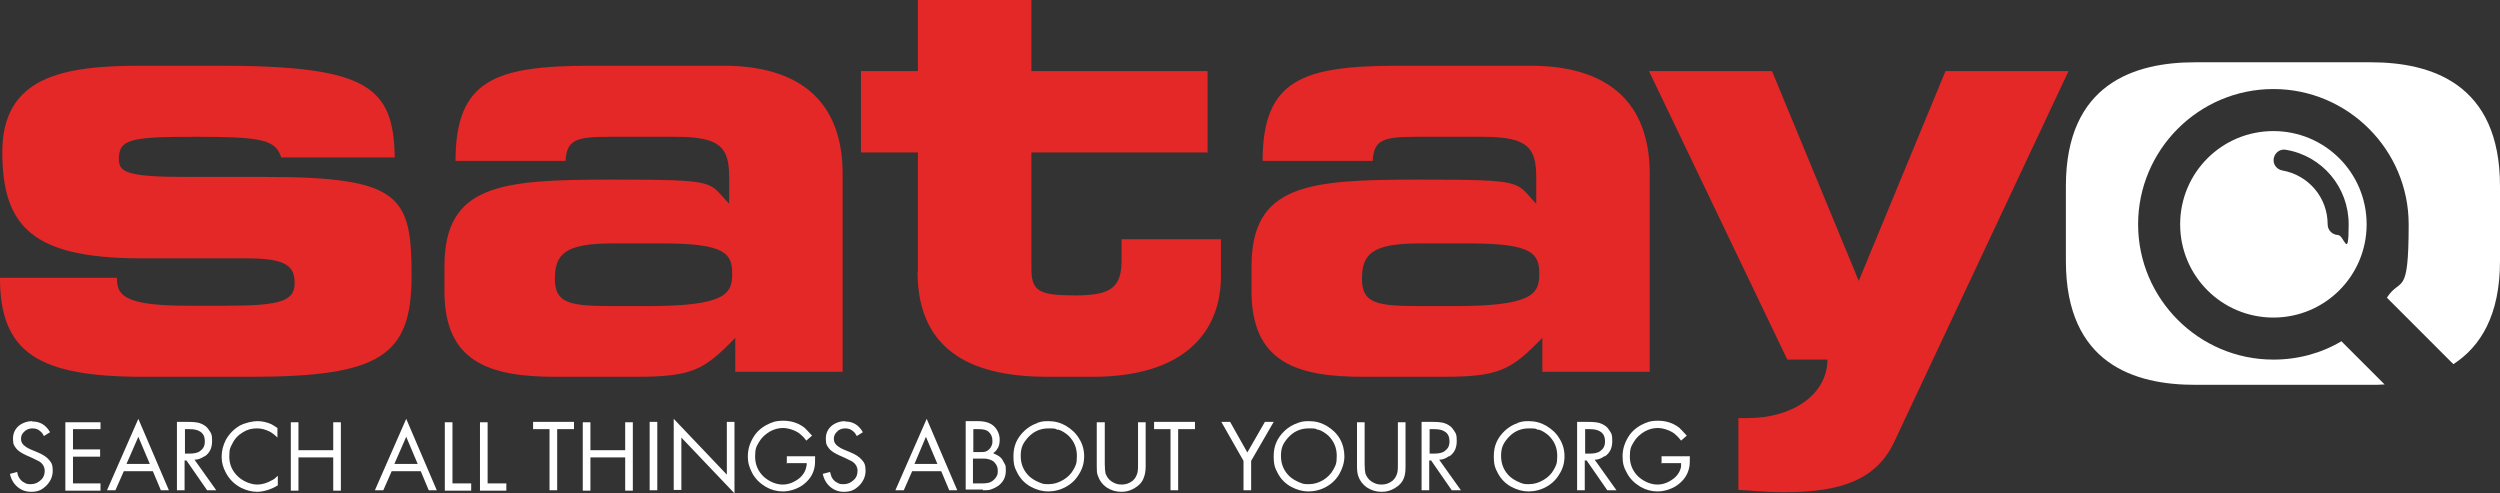 <?xml version="1.0" encoding="UTF-8"?>
<svg id="Ebene_1" xmlns="http://www.w3.org/2000/svg" version="1.1" viewBox="0 0 654.2 129.1">
    <rect x="0" y="0" width="654.2" height="129.1" fill="#333333" stroke="none"/>
    <!-- Generator: Adobe Illustrator 29.5.1, SVG Export Plug-In . SVG Version: 2.1.0 Build 141)  -->
    <defs>
        <style>
            .st0 {
            fill: #fff;
            }

            .st1 {
            fill: #e42727;
            }
        </style>
    </defs>
    <path class="st0"
          d="M654.2,68.3v-19.6c0-26.9-18.1-32.4-33.8-32.4h-46c-15.7,0-33.8,5.5-33.8,32.4v19.6c0,27,18.1,32.4,33.8,32.4h46c1.2,0,2.4,0,3.6-.1l-11.3-11.3c-5.2,3.1-11.3,4.8-17.8,4.8-19.5,0-35.4-15.9-35.4-35.4s15.9-35.4,35.4-35.4,35.4,15.9,35.4,35.4-2.1,13.6-5.7,19.2l17.4,17.4c7.1-4.6,12.2-12.8,12.2-27M611.9,61.5c-1.5,0-2.8-1.2-2.8-2.8,0-7-5-12.9-11.9-14.1-1.5-.3-2.5-1.7-2.2-3.2s1.7-2.5,3.2-2.2c9.5,1.6,16.4,9.8,16.4,19.5s-1.2,2.8-2.8,2.8M619.3,58.7c0-13.5-10.9-24.4-24.4-24.4s-24.4,10.9-24.4,24.4,10.9,24.4,24.4,24.4,24.4-10.9,24.4-24.4"/>
    <path class="st1"
          d="M454.9,128.2c2.9.1,6.5.6,12.1.6,15,0,24-3.4,28.6-13l45.7-97.2h-32.2l-22.7,54.9-22.7-54.9h-32.2l36.2,75.5h10.5c0,9.1-9.1,15.3-20.8,15.3h-2.5v18.9h0ZM384.6,63.7h-13.1c-12.5,0-15.1,2.8-15.1,9.3s4,7.1,15.6,7.1h8.5c20.4,0,22.3-3.1,22.3-8.4s-1.7-8-18.1-8M403.6,97.4v-9c-8.2,8.5-11.3,10.2-26.1,10.2h-20.3c-18.1.1-29.7-3.9-29.7-22.4v-6.5c0-21.5,14.9-22.7,43.6-22.7s25.2.5,30.9,6.3v-7c0-7.7-2.3-10.5-13.9-10.5h-17.5c-8.7,0-11.1.8-11.4,6.3h-28.8c0-21.3,10.5-24.9,35.6-24.9h34.5c20.4,0,31.2,9.7,31.2,28.3v51.8h-28.2,0ZM240.1,71.1c0,21.8,15.8,27.5,34,27.5h11.8c23.7,0,33.6-11.4,33.6-26.4v-9.6h-26v5.3c0,7.3-2.6,9.4-12.2,9.4s-11.4-1.2-11.4-7.1v-30.3h46.1v-21.3h-46.1V0h-29.7v18.6h-14.9v21.3h14.9v31.2h0ZM173.4,63.7h-13.1c-12.5,0-15.1,2.8-15.1,9.3s4,7.1,15.6,7.1h8.5c20.4,0,22.3-3.1,22.3-8.4s-1.7-8-18.1-8M192.4,97.4v-9c-8.2,8.5-11.3,10.2-26.1,10.2h-20.3c-18.1.1-29.7-3.9-29.7-22.4v-6.5c0-21.5,14.9-22.7,43.6-22.7s25.2.5,30.9,6.3v-7c0-7.7-2.3-10.5-13.9-10.5h-17.5c-8.7,0-11.1.8-11.4,6.3h-28.8c0-21.3,10.5-24.9,35.6-24.9h34.5c20.4,0,31.2,9.7,31.2,28.3v51.8h-28.2.1ZM0,72.8c0,19.5,10.1,25.8,37.4,25.8h28.1c33.9,0,42.2-5.4,42.2-26.3s-2.6-26-38.2-26h-20.6c-15.5,0-17.8-1.2-17.8-4.6,0-5.4,3.2-5.9,20.4-5.9s20.6.8,22.1,5.4h29.7c-.3-18.6-7.1-24-45.9-24h-20.7C16.4,17.2.6,20.1.6,39.8s8.2,27.7,35.9,27.8h27.8c10.5,0,12.8,1.9,12.8,6.5s-3.6,5.9-17.6,5.9h-10.5c-16.9,0-18.4-2.9-18.4-7.3H0h0Z"/>
    <path class="st0"
          d="M434.6,121.2h5.3c0,.4,0,.6,0,.9-.2,1.2-.9,2.3-1.9,3.1-1.3,1-2.7,1.6-4.3,1.6s-3.4-.7-4.9-2c-1.5-1.4-2.3-3.2-2.3-5.3s.3-2.6,1-3.8c.7-1.2,1.7-2.1,2.9-2.8,1.1-.6,2.2-.9,3.4-.9s3.1.5,4.4,1.5c.5.4,1.1,1,1.7,1.8l1.5-1.3c-.8-.9-1.5-1.6-2-2.1-1.6-1.2-3.4-1.8-5.5-1.8s-3,.4-4.4,1.1c-1.5.8-2.7,1.9-3.5,3.3-.9,1.5-1.4,3.1-1.4,4.9s.3,2.9,1.1,4.3c.8,1.6,2.1,2.8,3.6,3.7,1.4.8,2.9,1.2,4.5,1.2s3.7-.6,5.2-1.7c1.6-1.2,2.6-2.6,3-4.4.2-.7.2-1.8.2-3.1h-7.4v1.9h0ZM414.8,112.3h1.2c1.2,0,2.1.2,2.7.6.9.5,1.3,1.4,1.3,2.6s-.4,1.9-1.2,2.5c-.6.5-1.6.7-2.8.7h-1.2v-6.4h0ZM420,119.4c1.3-.9,1.9-2.2,1.9-4s-.2-1.9-.7-2.7c-.6-1-1.4-1.6-2.6-2-.7-.2-1.7-.3-3-.3h-2.9v17.9h2v-7.8h.5l5.4,7.8h2.4l-5.7-8c1,0,1.8-.4,2.5-.9M402.6,112.4c1,.3,1.9.9,2.7,1.6,1.5,1.5,2.2,3.2,2.2,5.3s-.3,2.5-.9,3.6-1.5,2-2.7,2.7-2.4,1.1-3.8,1.1-1.5-.1-2.3-.4c-1-.4-1.9-.9-2.7-1.6-1.5-1.4-2.3-3.2-2.3-5.4s.6-3.3,1.8-4.7c1.5-1.7,3.3-2.5,5.5-2.5s1.6.1,2.4.4M397.2,110.7c-1.3.4-2.4,1.1-3.4,2-2,1.9-2.9,4-2.9,6.6s.4,3.2,1.1,4.6c.8,1.5,2,2.7,3.5,3.5s3,1.2,4.5,1.2,3.3-.4,4.8-1.3c1.4-.8,2.5-1.9,3.3-3.3.9-1.4,1.3-3,1.3-4.6s-.4-3.2-1.3-4.6c-.8-1.4-2-2.5-3.5-3.4-1.4-.8-2.9-1.2-4.6-1.2s-2,.2-3,.5M374.1,112.3h1.2c1.2,0,2.1.2,2.7.6.9.5,1.3,1.4,1.3,2.6s-.4,1.9-1.2,2.5c-.6.5-1.6.7-2.8.7h-1.2v-6.4h0ZM379.3,119.4c1.3-.9,1.9-2.2,1.9-4s-.2-1.9-.7-2.7c-.6-1-1.4-1.6-2.6-2-.7-.2-1.7-.3-3-.3h-2.9v17.9h2v-7.8h.5l5.4,7.8h2.4l-5.7-8c1,0,1.8-.4,2.5-.9M355.1,110.5v11.5c0,1,.1,1.9.3,2.5.4,1.2,1.1,2.2,2.2,3,1.2.8,2.5,1.2,3.9,1.2s2.3-.3,3.4-.9c1.2-.7,2.1-1.6,2.5-2.8.3-.7.4-1.7.4-3v-11.5h-2v10.9c0,.9,0,1.6-.1,2.1-.2.9-.6,1.7-1.3,2.3-.9.7-1.8,1-2.9,1s-1.8-.3-2.6-.8c-.8-.5-1.3-1.3-1.6-2.1-.1-.5-.2-1.3-.2-2.5v-10.9h-2,0ZM344.9,112.4c1,.3,1.9.9,2.7,1.6,1.5,1.5,2.2,3.2,2.2,5.3s-.3,2.5-.9,3.6-1.5,2-2.6,2.7c-1.2.7-2.4,1.1-3.8,1.1s-1.5-.1-2.3-.4c-1-.4-1.9-.9-2.7-1.6-1.5-1.4-2.3-3.2-2.3-5.4s.6-3.3,1.8-4.7c1.5-1.7,3.3-2.5,5.5-2.5s1.6.1,2.4.4M339.6,110.7c-1.3.4-2.4,1.1-3.4,2-2,1.9-2.9,4-2.9,6.6s.4,3.2,1.1,4.6c.8,1.5,2,2.7,3.5,3.5s3,1.2,4.5,1.2,3.3-.4,4.8-1.3c1.4-.8,2.5-1.9,3.3-3.3s1.3-3,1.3-4.6-.4-3.2-1.2-4.6c-.8-1.4-2-2.5-3.5-3.4-1.4-.8-2.9-1.2-4.6-1.2s-2,.2-3,.5M325.4,128.3h2v-7.7l5.9-10.2h-2.3l-4.6,8-4.5-8h-2.3l5.8,10.2v7.7h0ZM312.7,112.3v-1.9h-10.7v1.9h4.3v16h2v-16h4.4ZM287,110.5v11.5c0,1,0,1.9.3,2.5.4,1.2,1.1,2.2,2.2,3,1.2.8,2.5,1.2,3.9,1.2s2.3-.3,3.4-.9c1.2-.7,2.1-1.6,2.5-2.8.3-.7.5-1.7.5-3v-11.5h-2v10.9c0,.9,0,1.6-.1,2.1-.2.9-.6,1.7-1.3,2.3-.9.7-1.8,1-2.9,1s-1.8-.3-2.6-.8c-.8-.5-1.3-1.3-1.6-2.1-.1-.5-.2-1.3-.2-2.5v-10.9h-2.1ZM276.9,112.4c1,.3,1.9.9,2.7,1.6,1.5,1.5,2.2,3.2,2.2,5.3s-.3,2.5-.9,3.6-1.5,2-2.7,2.7-2.4,1.1-3.8,1.1-1.5-.1-2.3-.4c-1-.4-1.9-.9-2.7-1.6-1.5-1.4-2.3-3.2-2.3-5.4s.6-3.3,1.8-4.7c1.5-1.7,3.3-2.5,5.5-2.5s1.6.1,2.4.4M271.5,110.7c-1.3.4-2.4,1.1-3.4,2-2,1.9-2.9,4-2.9,6.6s.4,3.2,1.1,4.6c.8,1.5,2,2.7,3.5,3.5s3,1.2,4.5,1.2,3.3-.4,4.8-1.3c1.4-.8,2.5-1.9,3.3-3.3.9-1.4,1.3-3,1.3-4.6s-.4-3.2-1.3-4.6c-.8-1.4-2-2.5-3.5-3.4-1.4-.8-2.9-1.2-4.6-1.2s-2,.2-3,.5M254.6,120h2c.8,0,1.4,0,1.8.1.9.2,1.6.5,2,1.1.5.6.7,1.2.7,2s-.1,1.1-.4,1.6c-.4.6-.9,1.1-1.6,1.4-.5.2-1.2.3-2.2.3h-2.3v-6.4h0ZM254.6,112.3h1.6c1.1,0,2,.2,2.5.7.6.5,1,1.3,1,2.3s-.1,1-.3,1.5c-.3.6-.7,1-1.3,1.3-.4.2-1,.2-1.9.2h-1.5v-6h-.1ZM257.1,128.3c.9,0,1.8,0,2.4-.3.6-.2,1.2-.5,1.9-1,1.2-1,1.8-2.2,1.8-3.8s-.1-1.4-.4-2-.6-1.2-1.1-1.6-1.1-.7-1.8-1c.4-.4.8-.6.9-.9.6-.7.8-1.6.8-2.6s-.2-1.6-.6-2.4c-.5-.9-1.2-1.6-2.2-2-.7-.3-1.7-.5-2.9-.5h-3.2v17.9h4.5v.2ZM239.3,121.4l3-7.1,3,7.1h-6ZM248.3,128.3h2.2l-8-18.7-8.2,18.7h2.2l2.2-5h7.6l2.1,5h-.1ZM221.1,110.2c-1.2,0-2.3.4-3.2,1-1.2.9-1.8,2.1-1.8,3.6s.3,1.8.8,2.5,1.5,1.3,2.8,1.9c1.7.7,2.7,1.3,3.2,1.5,1,.6,1.5,1.5,1.5,2.5s-.3,1.8-1,2.4c-.7.7-1.6,1.1-2.6,1.1s-1.2-.1-1.7-.4c-.5-.2-.9-.6-1.2-1-.3-.4-.5-1-.7-1.8l-1.9.5c.2,1,.6,1.8,1.1,2.5,1.1,1.4,2.6,2.2,4.4,2.2s2.8-.5,3.8-1.4c1.2-1.1,1.9-2.5,1.9-4.1s-.3-2.1-1-2.9c-.6-.7-1.6-1.4-3.1-2l-1.7-.7c-.5-.2-1-.5-1.4-.8-.7-.5-1.1-1.1-1.1-1.9s.2-1.3.8-1.9c.5-.6,1.3-.9,2.2-.9s1.6.3,2.1.8c.3.2.6.6.9,1.2l1.6-1c-1.1-1.9-2.6-2.8-4.6-2.8M205.8,121.2h5.3c0,.4,0,.6-.1.9-.2,1.2-.9,2.3-1.9,3.1-1.3,1-2.7,1.6-4.3,1.6s-3.4-.7-4.9-2c-1.5-1.4-2.3-3.2-2.3-5.3s.3-2.6,1-3.8c.7-1.2,1.7-2.1,2.9-2.8,1.1-.6,2.2-.9,3.4-.9s3.1.5,4.4,1.5c.5.4,1.1,1,1.7,1.8l1.5-1.3c-.8-.9-1.5-1.6-2-2.1-1.6-1.2-3.4-1.8-5.5-1.8s-3,.4-4.4,1.1c-1.5.8-2.7,1.9-3.5,3.3-.9,1.5-1.4,3.1-1.4,4.9s.4,2.9,1.1,4.3c.8,1.6,2.1,2.8,3.6,3.7,1.4.8,2.9,1.2,4.5,1.2s3.7-.6,5.2-1.7c1.6-1.2,2.6-2.6,3-4.4.2-.7.2-1.8.2-3.1h-7.4v1.9h-.1ZM178.3,128.3v-13.8l13.9,14.6v-18.7h-2v13.8l-13.9-14.6v18.6h2ZM170,128.3h2v-17.9h-2v17.9ZM154.5,110.5h-2v17.9h2v-8.7h9.1v8.7h2v-17.9h-2v7.3h-9.1v-7.3ZM150.2,112.3v-1.9h-10.7v1.9h4.3v16h2v-16h4.4ZM125.6,110.5v17.9h6.9v-1.9h-4.9v-16h-2ZM116.4,110.5v17.9h6.9v-1.9h-4.9v-16h-2ZM103.2,121.4l3.1-7.1,3,7.1h-6.1ZM112.1,128.3h2.2l-8-18.7-8.2,18.7h2.2l2.2-5h7.6l2.1,5h-.1ZM78.1,110.5h-2v17.9h2v-8.7h9.1v8.7h2v-17.9h-2v7.3h-9.1v-7.3ZM71,111c-1.1-.5-2.4-.8-3.6-.8s-3.2.4-4.7,1.2c-1.5.9-2.7,2.1-3.6,3.7-.7,1.4-1.1,2.8-1.1,4.4s.4,2.9,1.1,4.2c.9,1.7,2.2,3,3.9,3.9,1.4.7,2.8,1.1,4.3,1.1s3.7-.6,5.4-1.7v-2.5c-.6.6-1.1,1-1.6,1.2-1.2.7-2.5,1.1-3.8,1.1s-3.3-.6-4.8-1.9c-1.6-1.4-2.5-3.2-2.5-5.4s.3-2.4.8-3.4c.6-1.3,1.6-2.3,2.8-3,1.1-.7,2.3-1,3.6-1s2.2.3,3.3.8c.6.3,1.4.9,2.1,1.6v-2.5c-.6-.4-1.2-.8-1.6-1M48.4,112.3h1.2c1.2,0,2.1.2,2.7.6.9.5,1.3,1.4,1.3,2.6s-.4,1.9-1.2,2.5c-.6.5-1.6.7-2.8.7h-1.2v-6.4h0ZM53.6,119.4c1.3-.9,1.9-2.2,1.9-4s-.2-1.9-.7-2.7c-.6-1-1.4-1.6-2.6-2-.7-.2-1.7-.3-3-.3h-2.9v17.9h2v-7.8h.5l5.4,7.8h2.4l-5.7-8c1,0,1.8-.4,2.6-.9M33.1,121.4l3.1-7.1,3,7.1h-6.1ZM42,128.3h2.2l-8-18.7-8.2,18.7h2.2l2.2-5h7.6l2.1,5h-.1ZM26.3,110.5h-9.2v17.9h9.2v-1.9h-7.2v-7h7.1v-1.9h-7.1v-5.3h7.2v-1.9h0ZM8.4,110.2c-1.2,0-2.3.4-3.2,1-1.2.9-1.8,2.1-1.8,3.6s.3,1.8.8,2.5,1.5,1.3,2.8,1.9c1.7.7,2.7,1.3,3.2,1.5,1,.6,1.5,1.5,1.5,2.5s-.3,1.8-1,2.4c-.7.7-1.6,1.1-2.6,1.1s-1.2-.1-1.7-.4c-.5-.2-.9-.6-1.2-1-.3-.4-.6-1-.7-1.8l-1.9.5c.2,1,.6,1.8,1.1,2.5,1.1,1.4,2.6,2.2,4.4,2.2s2.8-.5,3.8-1.4c1.2-1.1,1.9-2.5,1.9-4.1s-.3-2.1-1-2.9c-.6-.7-1.6-1.4-3.1-2l-1.7-.7c-.5-.2-1-.5-1.4-.8-.7-.5-1.1-1.1-1.1-1.9s.2-1.3.8-1.9c.6-.6,1.3-.9,2.2-.9s1.6.3,2.1.8c.3.2.6.6.9,1.2l1.6-1c-1.1-1.9-2.6-2.8-4.6-2.8"/>
</svg>
